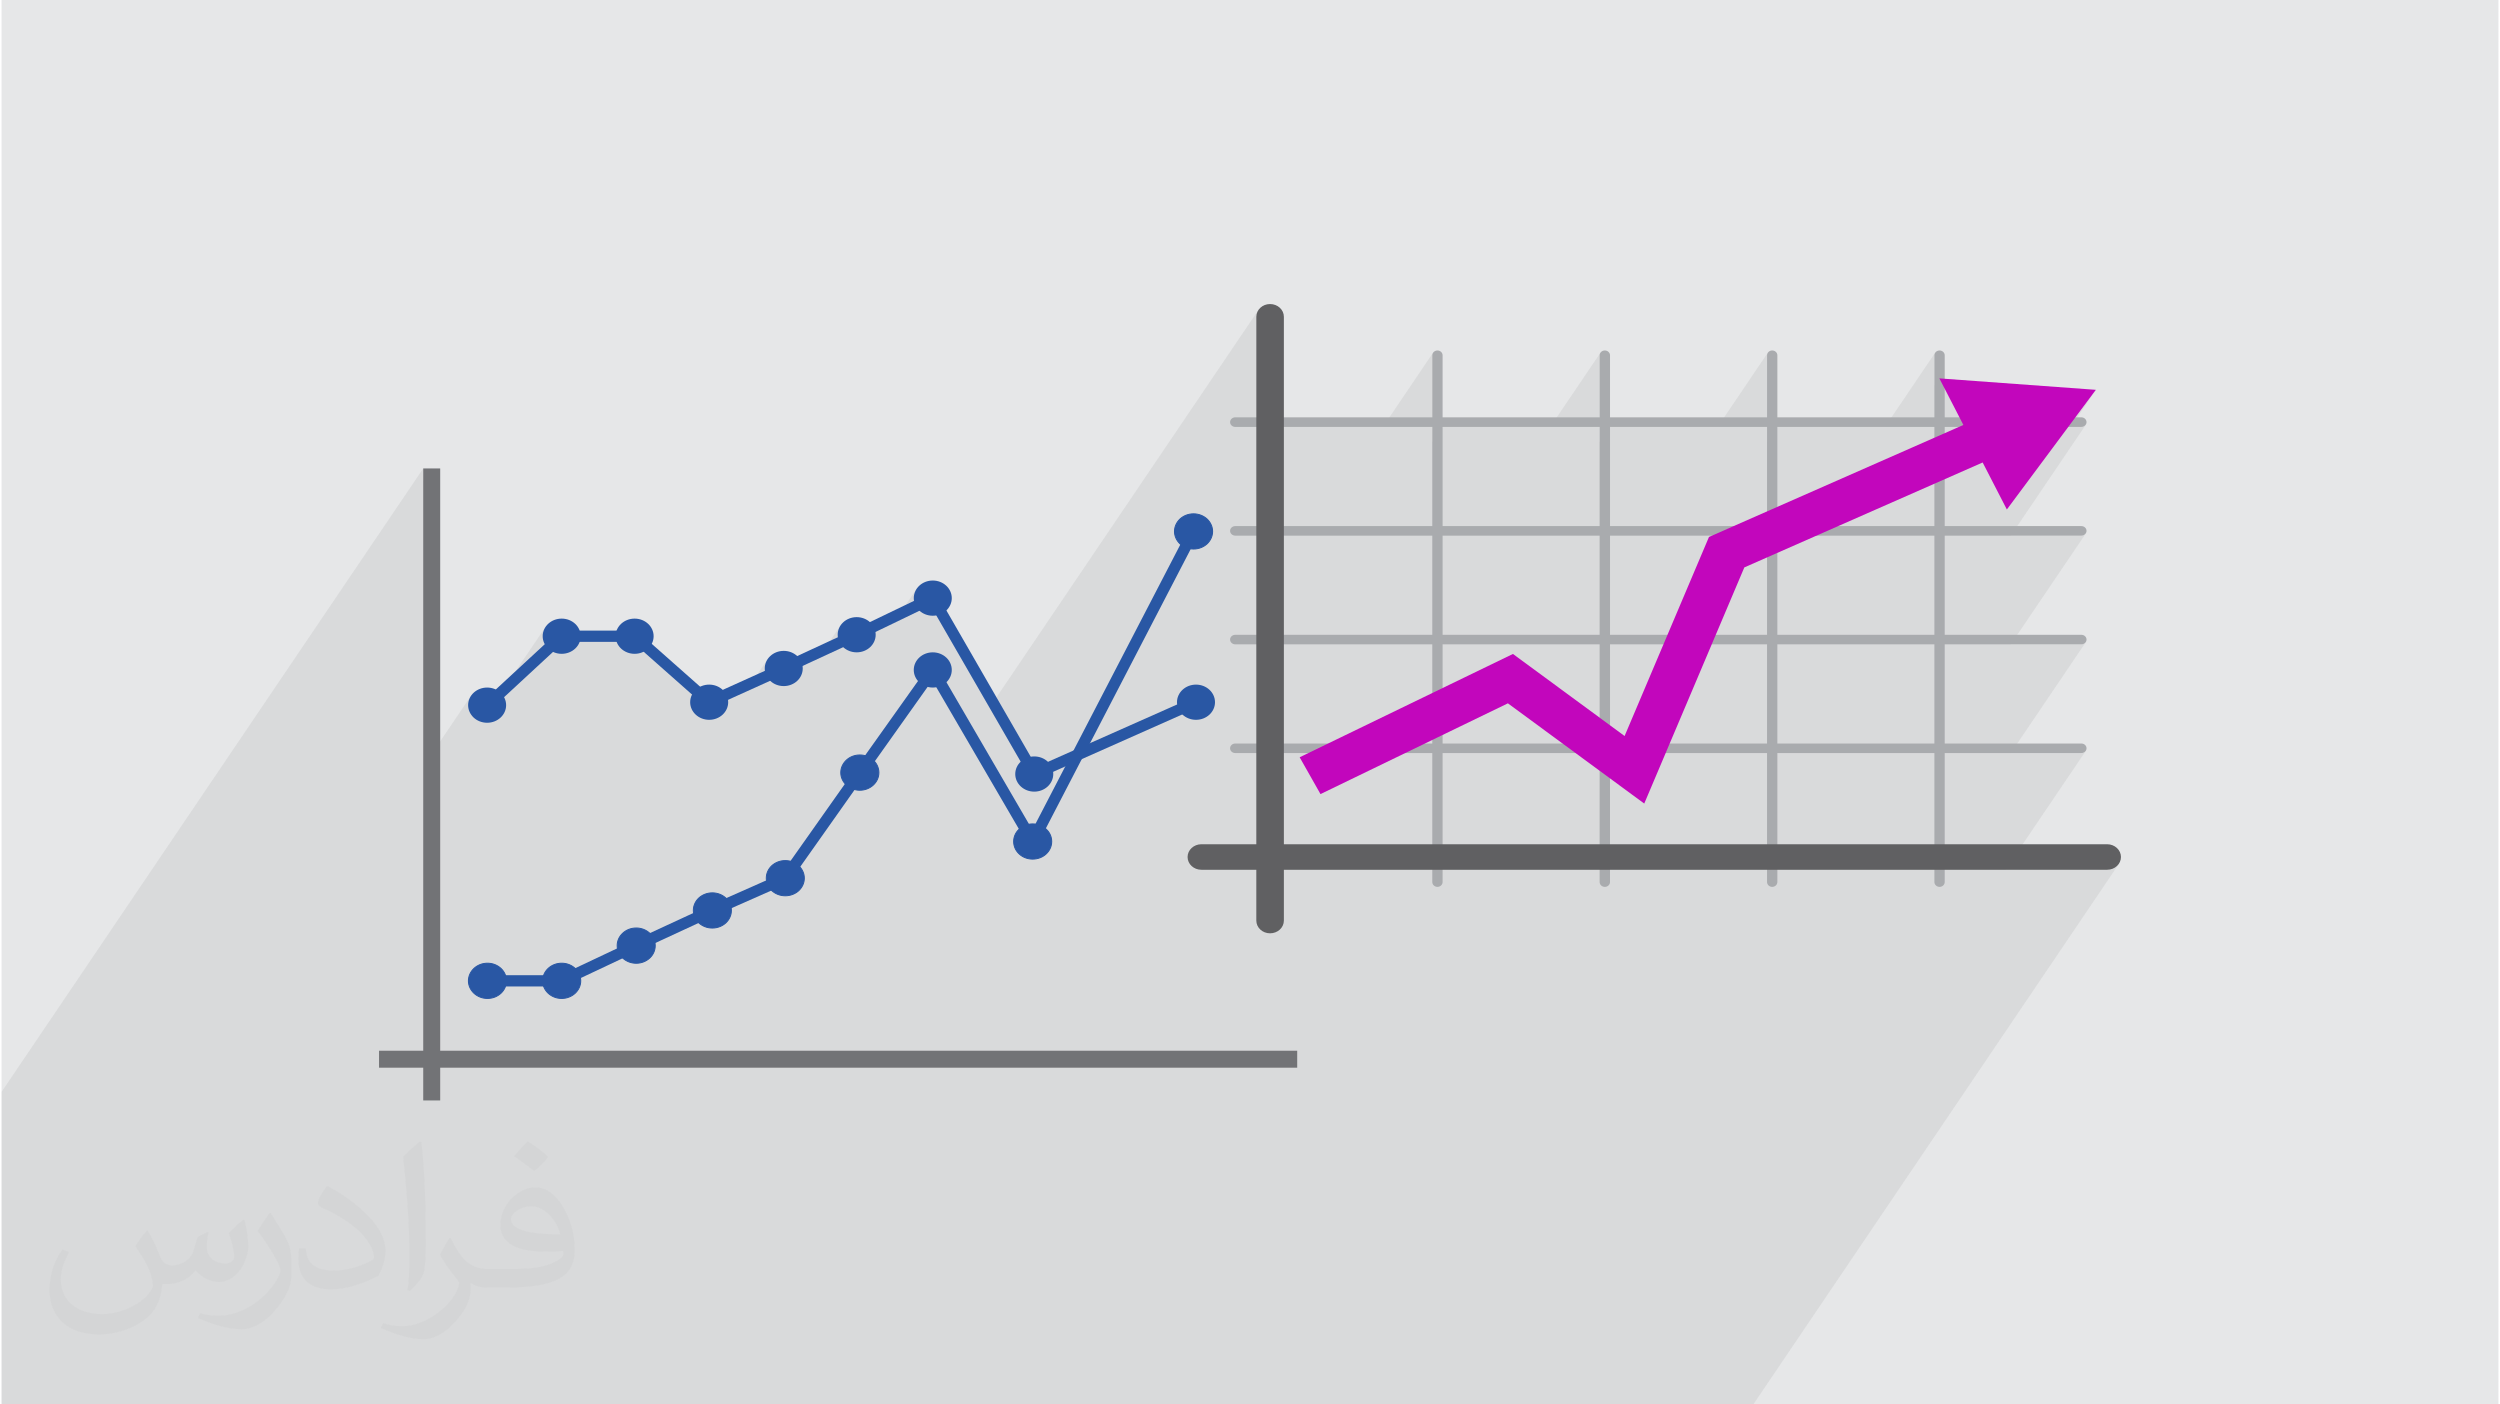 <?xml version="1.0" encoding="UTF-8"?>
<!DOCTYPE svg PUBLIC "-//W3C//DTD SVG 1.0//EN" "http://www.w3.org/TR/2001/REC-SVG-20010904/DTD/svg10.dtd">
<!-- Creator: CorelDRAW 2017 -->
<svg xmlns="http://www.w3.org/2000/svg" xml:space="preserve" width="356px" height="200px" version="1.0" shape-rendering="geometricPrecision" text-rendering="geometricPrecision" image-rendering="optimizeQuality" fill-rule="evenodd" clip-rule="evenodd" viewBox="0 0 35600 20025" xmlns:xlink="http://www.w3.org/1999/xlink">
 <g id="Layer_x0020_1">
  <g id="_2804764110576">
   <path fill="#E6E7E8" d="M0 0l35600 0 0 20025 -35600 0 0 -20025z"/>
   <path fill="#373435" fill-opacity="0.078" d="M27629 5395l-71 105 0 -435 1 -13 5 -13 6 -12 -716 1060 -1535 0 -147 218 0 -218 -93 0 93 -137 0 -885 1 -13 4 -13 7 -12 -716 1060 -1535 0 -148 218 0 -218 -92 0 92 -137 0 -885 2 -13 4 -13 7 -12 -717 1060 -1535 0 -147 217 0 -217 -92 0 92 -137 0 -885 1 -13 5 -13 6 -12 -716 1060 -1805 0 0 -1570 4 -37 11 -34 18 -31 -3788 5601 -711 -1233 78 -115 -33 37 -40 31 -25 12 -127 -221 -240 116 -10 -18 -16 -47 -5 -51 5 -50 16 -47 25 -43 -249 369 -611 294 -242 112 -8 -14 -16 -47 -6 -51 6 -50 16 -47 25 -43 -241 355 -574 266 -243 110 -7 -12 -16 -47 -6 -51 6 -50 16 -48 25 -42 -236 349 -602 272 -863 -764 25 -37 -29 33 -196 -173 -271 0 5 -50 16 -48 25 -42 -95 140 -720 0 -192 178 -33 -38 -25 -42 -16 -47 -5 -51 5 -50 16 -48 25 -42 -629 929 -209 194 -54 -59 -150 222 -21 -23 -25 -43 -15 -47 -6 -50 6 -51 15 -47 25 -43 -565 836 0 -4070 -121 179 0 -179 -6012 8889 0 179 0 4070 0 208 85 0 94 0 78 0 17 0 225 0 78 0 86 0 234 0 401 0 319 0 25 0 295 0 34 0 81 0 82 0 380 0 8 0 9 0 33 0 14 0 191 0 3 0 16 0 54 0 55 0 100 0 10 0 10 0 64 0 65 0 7 0 9 0 1 0 8 0 30 0 103 0 12 0 6 0 44 0 33 0 173 0 9 0 8 0 33 0 14 0 0 0 98 0 93 0 3 0 71 0 54 0 18 0 11 0 70 0 11 0 10 0 62 0 0 0 67 0 8 0 8 0 1 0 8 0 66 0 9 0 9 0 32 0 15 0 14 0 75 0 102 0 2 0 71 0 83 0 62 0 20 0 9 0 54 0 1 0 74 0 8 0 9 0 0 0 8 0 89 0 9 0 9 0 30 0 2 0 15 0 75 0 116 0 2 0 71 0 82 0 49 0 33 0 5 0 5 0 129 0 8 0 9 0 0 0 8 0 72 0 9 0 9 0 27 0 5 0 0 0 3 0 9 0 3 0 30 0 9 0 5 0 147 0 2 0 42 0 3 0 26 0 44 0 38 0 12 0 2 0 1 0 44 0 0 0 24 0 9 0 14 0 21 0 10 0 84 0 8 0 9 0 0 0 8 0 20 0 7 0 9 0 1 0 8 0 41 0 852 0 36 0 629 0 13 0 120 0 84 0 9 0 8 0 33 0 15 0 13 0 154 0 23 0 3 0 71 0 26 0 42 0 37 0 46 0 13 0 10 0 129 0 8 0 9 0 0 0 8 0 40 0 9 0 8 0 3 0 30 0 14 0 70 0 13 0 65 0 43 0 3 0 9 0 19 0 42 0 117 0 48 0 10 0 129 0 8 0 8 0 1 0 8 0 337 0 189 0 13 0 118 0 1 0 9 0 13 0 59 0 238 0 302 0 92 0 147 0 56 0 13 0 120 0 287 0 35 0 298 0 22 0 70 0 147 0 99 0 388 0 13 0 252 0 57 0 93 0 147 0 7 0 43 0 92 0 147 0 38 0 108 0 374 0 92 0 148 0 49 0 92 0 148 0 161 0 325 0 13 0 91 0 81 0 136 0 1 0 93 0 26 0 41 0 80 0 50 0 92 0 148 0 86 0 433 0 92 0 148 0 43 0 6 0 76 0 17 0 147 0 486 0 14 0 186 0 108 0 13 0 2 0 92 0 26 0 41 0 81 0 49 0 93 0 147 0 246 0 273 0 93 0 147 0 50 0 75 0 17 0 147 0 634 0 116 0 58 0 1 0 91 0 1 0 27 0 13 0 27 0 81 0 809 0 91 0 1 0 40 0 107 0 900 0 41 0 156 0 120 0 41 0 691 0 41 0 1452 0 109 0 5211 -7704 -24 27 -29 22 -34 17 -37 10 -39 4 -1453 0 1146 -1694 -9 10 -11 8 -13 7 -14 4 -14 1 -1008 0 1069 -1580 -9 10 -11 8 -13 7 -14 3 -14 2 -1008 0 1069 -1580 -9 10 -11 8 -13 6 -14 4 -14 2 -1008 0 1069 -1580 -9 10 -11 8 -13 6 -14 4 -14 2 -151 0 357 -529 -393 529 -1515 0 19 -28 -342 -664zm-16510 4063l0 0zm1039 -481l0 0z"/>
   <g>
    <g>
     <path fill="#A9ABAE" d="M20399 5065l0 885 -2809 0c-41,0 -74,31 -74,69 0,37 33,68 74,68l2809 0 0 1414 -2809 0c-41,0 -74,30 -74,68 0,37 33,68 74,68l2809 0 0 1414 -2809 0c-41,0 -74,30 -74,68 0,37 33,68 74,68l2809 0 0 1414 -2809 0c-41,0 -74,30 -74,68 0,38 33,68 74,68l2809 0 0 1839c0,38 33,69 74,69 40,0 73,-31 73,-69l0 -1839 2239 0 0 1839c0,38 33,69 74,69 41,0 74,-31 74,-69l0 -1839 2239 0 0 1839c0,38 33,69 73,69 41,0 74,-31 74,-69l0 -1839 2239 0 0 1839c0,38 33,69 74,69 40,0 73,-31 73,-69l0 -1839 1949 0c40,0 73,-30 73,-68 0,-38 -33,-68 -73,-68l-1949 0 0 -1414 1949 0c40,0 73,-30 73,-68 0,-38 -33,-68 -73,-68l-1949 0 0 -1414 1949 0c40,0 73,-31 73,-68 0,-38 -33,-68 -73,-68l-1949 0 0 -1414 1949 0c40,0 73,-31 73,-68 0,-38 -33,-69 -73,-69l-1949 0 0 -885c0,-37 -33,-68 -73,-68 -41,0 -74,31 -74,68l0 885 -2239 0 0 -885c0,-37 -33,-68 -74,-68 -40,0 -73,31 -73,68l0 885 -2239 0 0 -885c0,-37 -33,-68 -74,-68 -41,0 -74,31 -74,68l0 885 -2239 0 0 -885c0,-37 -33,-68 -73,-68 -41,0 -74,31 -74,68zm7159 1022l0 1414 -2239 0 0 -1414 2239 0zm-2386 0l0 1414 -2239 0 0 -1414 2239 0zm-2387 0l0 1414 -2239 0 0 -1414 2239 0zm4773 1550l0 1414 -2239 0 0 -1414 2239 0zm-2386 0l0 1414 -2239 0 0 -1414 2239 0zm-2387 0l0 1414 -2239 0 0 -1414 2239 0zm4773 1550l0 1414 -2239 0 0 -1414 2239 0zm-2386 0l0 1414 -2239 0 0 -1414 2239 0zm-2387 0l0 1414 -2239 0 0 -1414 2239 0z"/>
     <path fill="#C206BC" d="M29860 5558l-2231 -163 342 664 -3627 1597c0,0 -958,2259 -1203,2838 -444,-327 -1592,-1170 -1592,-1170l-3041 1473 297 525c0,0 2348,-1137 2672,-1294 269,198 1944,1429 1944,1429 0,0 1341,-3163 1427,-3367 177,-78 2555,-1124 3398,-1496l345 670 1269 -1706z"/>
     <path fill="#606062" d="M17107 12037c-109,0 -197,82 -197,182 0,101 88,182 197,182l12915 0c108,0 196,-81 196,-182 0,-100 -88,-182 -197,-182l-12914 0z"/>
     <path fill="#606062" d="M17890 4517l0 8608c0,101 88,182 196,182 109,0 197,-81 197,-182l0 -8608c0,-101 -88,-182 -197,-182 -108,0 -196,81 -196,182z"/>
    </g>
    <g>
     <path fill="none" d="M6133 6679l0 9011"/>
     <path fill="#727376" fill-rule="nonzero" d="M6254 6679l0 9011 -242 0 0 -9011 242 0z"/>
     <path fill="none" d="M5382 15102l13091 0"/>
     <path fill="#727376" fill-rule="nonzero" d="M5382 14981l13091 0 0 242 -13091 0 0 -242z"/>
     <ellipse fill="#2957A4" cx="6928" cy="13984" rx="271" ry="251"/>
     <path fill="#2957A4" fill-rule="nonzero" d="M6928 13726c77,0 146,29 197,76 50,47 81,111 81,183 0,71 -31,135 -81,182 -51,47 -120,76 -197,76 -77,0 -146,-29 -197,-76 -50,-47 -82,-111 -82,-182 0,-72 32,-136 82,-183 51,-47 120,-76 197,-76zm187 86c-48,-44 -114,-71 -187,-71 -73,0 -139,27 -187,71 -48,44 -77,105 -77,173 0,67 29,128 77,172 48,44 114,71 187,71 73,0 139,-27 187,-71 47,-44 77,-105 77,-172 0,-68 -30,-129 -77,-173z"/>
     <ellipse fill="#2957A4" cx="7986" cy="13984" rx="271" ry="251"/>
     <path fill="#2957A4" fill-rule="nonzero" d="M7986 13726c77,0 146,29 197,76 50,47 82,111 82,183 0,71 -32,135 -82,182 -51,47 -120,76 -197,76 -77,0 -146,-29 -197,-76 -50,-47 -82,-111 -82,-182 0,-72 32,-136 82,-183 51,-47 120,-76 197,-76zm187 86c-48,-44 -114,-71 -187,-71 -73,0 -139,27 -187,71 -48,44 -77,105 -77,173 0,67 29,128 77,172 48,44 114,71 187,71 73,0 139,-27 187,-71 48,-44 77,-105 77,-172 0,-68 -29,-129 -77,-173z"/>
     <ellipse fill="#2957A4" cx="9049" cy="13483" rx="271" ry="251"/>
     <path fill="#2957A4" fill-rule="nonzero" d="M9049 13224c77,0 146,29 197,76 50,47 81,111 81,183 0,71 -31,136 -81,182 -51,47 -120,76 -197,76 -77,0 -147,-29 -197,-76 -51,-46 -82,-111 -82,-182 0,-72 31,-136 82,-183 50,-47 120,-76 197,-76zm187 87c-48,-45 -114,-72 -187,-72 -73,0 -139,27 -187,72 -48,44 -77,104 -77,172 0,67 29,128 77,172 48,44 114,71 187,71 73,0 139,-27 187,-71 47,-44 77,-105 77,-172 0,-68 -30,-128 -77,-172z"/>
     <ellipse fill="#2957A4" cx="10134" cy="12981" rx="271" ry="251"/>
     <path fill="#2957A4" fill-rule="nonzero" d="M10134 12723c77,0 146,29 197,75 50,47 82,112 82,183 0,71 -32,136 -82,183 -51,46 -120,75 -197,75 -77,0 -146,-29 -197,-75 -50,-47 -81,-112 -81,-183 0,-71 31,-136 81,-183 51,-46 120,-75 197,-75zm187 86c-48,-44 -114,-72 -187,-72 -73,0 -139,28 -187,72 -47,44 -77,105 -77,172 0,67 30,128 77,172 48,44 114,71 187,71 73,0 139,-27 187,-71 48,-44 77,-105 77,-172 0,-67 -29,-128 -77,-172z"/>
     <ellipse fill="#2957A4" cx="11174" cy="12521" rx="271" ry="251"/>
     <path fill="#2957A4" fill-rule="nonzero" d="M11174 12263c77,0 147,29 197,75 50,47 82,112 82,183 0,71 -32,136 -82,183 -50,46 -120,75 -197,75 -77,0 -146,-29 -197,-75 -50,-47 -81,-112 -81,-183 0,-71 31,-136 81,-183 51,-46 120,-75 197,-75zm187 86c-48,-44 -114,-72 -187,-72 -73,0 -139,28 -187,72 -47,44 -77,105 -77,172 0,67 30,128 77,172 48,44 114,72 187,72 73,0 139,-28 187,-72 48,-44 77,-105 77,-172 0,-67 -29,-128 -77,-172z"/>
     <ellipse fill="#2957A4" cx="12237" cy="11016" rx="271" ry="251"/>
     <path fill="#2957A4" fill-rule="nonzero" d="M12237 10757c77,0 146,29 197,76 50,47 82,111 82,183 0,71 -32,136 -82,182 -51,47 -120,76 -197,76 -77,0 -147,-29 -197,-76 -50,-46 -82,-111 -82,-182 0,-72 32,-136 82,-183 50,-47 120,-76 197,-76zm187 86c-48,-44 -114,-71 -187,-71 -73,0 -139,27 -187,71 -48,44 -77,105 -77,173 0,67 29,128 77,172 48,44 114,71 187,71 73,0 139,-27 187,-71 48,-44 77,-105 77,-172 0,-68 -29,-129 -77,-173z"/>
     <ellipse fill="#2957A4" cx="14701" cy="11998" rx="271" ry="251"/>
     <path fill="#2957A4" fill-rule="nonzero" d="M14701 11740c77,0 147,29 197,76 51,46 82,111 82,182 0,72 -31,136 -82,183 -50,47 -120,75 -197,75 -76,0 -146,-28 -196,-75 -51,-47 -82,-111 -82,-183 0,-71 31,-136 82,-182 50,-47 120,-76 196,-76zm187 86c-47,-44 -114,-71 -187,-71 -73,0 -139,27 -187,71 -47,44 -77,105 -77,172 0,67 30,128 77,172 48,45 114,72 187,72 73,0 140,-27 187,-72 48,-44 77,-105 77,-172 0,-67 -29,-128 -77,-172z"/>
     <ellipse fill="#2957A4" cx="13277" cy="9552" rx="271" ry="251"/>
     <ellipse fill="#2957A4" cx="17030" cy="10012" rx="271" ry="251"/>
     <ellipse fill="#2957A4" cx="14724" cy="11036" rx="271" ry="251"/>
     <ellipse fill="#2957A4" cx="13277" cy="8528" rx="271" ry="251"/>
     <ellipse fill="#2957A4" cx="12192" cy="9050" rx="271" ry="251"/>
     <ellipse fill="#2957A4" cx="11152" cy="9531" rx="271" ry="251"/>
     <ellipse fill="#2957A4" cx="10089" cy="10012" rx="271" ry="251"/>
     <ellipse fill="#2957A4" cx="9026" cy="9071" rx="271" ry="251"/>
     <ellipse fill="#2957A4" cx="7986" cy="9071" rx="271" ry="251"/>
     <ellipse fill="#2957A4" cx="6923" cy="10054" rx="271" ry="251"/>
     <ellipse fill="#2957A4" cx="16995" cy="7577" rx="271" ry="251"/>
     <path fill="#2957A4" fill-rule="nonzero" d="M16995 7319c77,0 146,29 197,75 50,47 82,112 82,183 0,71 -32,136 -82,183 -51,46 -120,75 -197,75 -77,0 -147,-29 -197,-75 -50,-47 -82,-112 -82,-183 0,-71 32,-136 82,-183 50,-46 120,-75 197,-75zm187 86c-48,-44 -114,-72 -187,-72 -73,0 -139,28 -187,72 -48,44 -77,105 -77,172 0,67 29,128 77,172 48,44 114,72 187,72 73,0 139,-28 187,-72 48,-44 77,-105 77,-172 0,-67 -29,-128 -77,-172z"/>
     <path fill="none" d="M6923 10054l1063 -983 1040 0 1063 941 1063 -481 1040 -481 1085 -523 1447 2509 2306 -1024"/>
     <path fill="#2957A4" fill-rule="nonzero" d="M6869 9995l1063 -983 23 -21 31 0 1040 0 30 0 23 20 1024 906 1016 -459 0 0 1039 -481 0 0 1084 -522 67 -32 38 65 1410 2446 2241 -995 65 146 -2307 1025 -65 29 -36 -63 -1410 -2444 -1018 491 -2 0 -1040 481 0 0 -1063 481 -47 22 -39 -35 -1040 -920 -979 0 -1039 961 -109 -118z"/>
     <path fill="none" d="M6928 13985l1058 0 1063 -502 1085 -502 1040 -460 1063 -1505 1040 -1464 1424 2446 2294 -4421"/>
     <path fill="#2957A4" fill-rule="nonzero" d="M6928 13904l1040 0 1046 -494 1 0 1085 -502 2 -1 1019 -451 1050 -1487 0 0 1041 -1464 72 -101 63 108 1350 2320 2226 -4292 143 74 -2293 4421 -68 130 -73 -127 -1362 -2338 -967 1362 0 0 -1063 1505 -13 19 -20 9 -1041 460 0 -1 -1084 502 -1062 501 -16 8 -18 0 -1058 0 0 -161z"/>
    </g>
   </g>
   <path fill="#373435" fill-opacity="0.031" d="M2082 17547c68,104 112,203 155,312 32,64 49,183 199,183 44,0 107,-14 163,-45 63,-33 111,-83 136,-159l60 -202 146 -72 10 10c-20,77 -25,149 -25,206 0,170 146,234 262,234 68,0 129,-34 129,-95 0,-81 -34,-217 -78,-339 68,-68 136,-136 214,-191l12 6c34,144 53,287 53,381 0,93 -41,196 -75,264 -70,132 -194,238 -344,238 -114,0 -241,-58 -328,-163l-5 0c-82,101 -209,193 -412,193l-63 0c-10,134 -39,229 -83,314 -121,237 -480,404 -818,404 -470,0 -706,-272 -706,-633 0,-223 73,-431 185,-578l92 38c-70,134 -117,262 -117,385 0,338 275,499 592,499 294,0 658,-187 724,-404 -25,-237 -114,-348 -250,-565 41,-72 94,-144 160,-221l12 0zm5421 -1274c99,62 196,136 291,221 -53,74 -119,142 -201,202 -95,-77 -190,-143 -287,-213 66,-74 131,-146 197,-210zm51 926c-160,0 -291,105 -291,183 0,168 320,219 703,217 -48,-196 -216,-400 -412,-400zm-359 895c208,0 390,-6 529,-41 155,-39 286,-118 286,-171 0,-15 0,-31 -5,-46 -87,8 -187,8 -274,8 -282,0 -498,-64 -583,-222 -21,-44 -36,-93 -36,-149 0,-152 66,-303 182,-406 97,-85 204,-138 313,-138 197,0 354,158 464,408 60,136 101,293 101,491 0,132 -36,243 -118,326 -153,148 -435,204 -867,204l-196 0 0 0 -51 0c-107,0 -184,-19 -245,-66l-10 0c3,25 5,50 5,72 0,97 -32,221 -97,320 -192,287 -400,410 -580,410 -182,0 -405,-70 -606,-161l36 -70c65,27 155,46 279,46 325,0 752,-314 805,-619 -12,-25 -34,-58 -65,-93 -95,-113 -155,-208 -211,-307 48,-95 92,-171 133,-239l17 -2c139,282 265,445 546,445l44 0 0 0 204 0zm-1408 299c24,-130 26,-276 26,-413l0 -202c0,-377 -48,-926 -87,-1282 68,-75 163,-161 238,-219l22 6c51,450 63,972 63,1452 0,126 -5,250 -17,340 -7,114 -73,201 -214,332l-31 -14zm-1449 -596c7,177 94,318 398,318 189,0 349,-50 526,-135 32,-14 49,-33 49,-49 0,-111 -85,-258 -228,-392 -139,-126 -323,-237 -495,-311 -59,-25 -78,-52 -78,-77 0,-51 68,-158 124,-235l19 -2c197,103 417,256 580,427 148,157 240,316 240,489 0,128 -39,250 -102,361 -216,109 -446,192 -674,192 -277,0 -466,-130 -466,-436 0,-33 0,-84 12,-150l95 0zm-501 -503l172 278c63,103 122,215 122,392l0 227c0,183 -117,379 -306,573 -148,132 -279,188 -400,188 -180,0 -386,-56 -624,-159l27 -70c75,21 162,37 269,37 342,-2 692,-252 852,-557 19,-35 26,-68 26,-90 0,-36 -19,-75 -34,-110 -87,-165 -184,-315 -291,-453 56,-89 112,-174 173,-258l14 2z"/>
  </g>
 </g>
</svg>